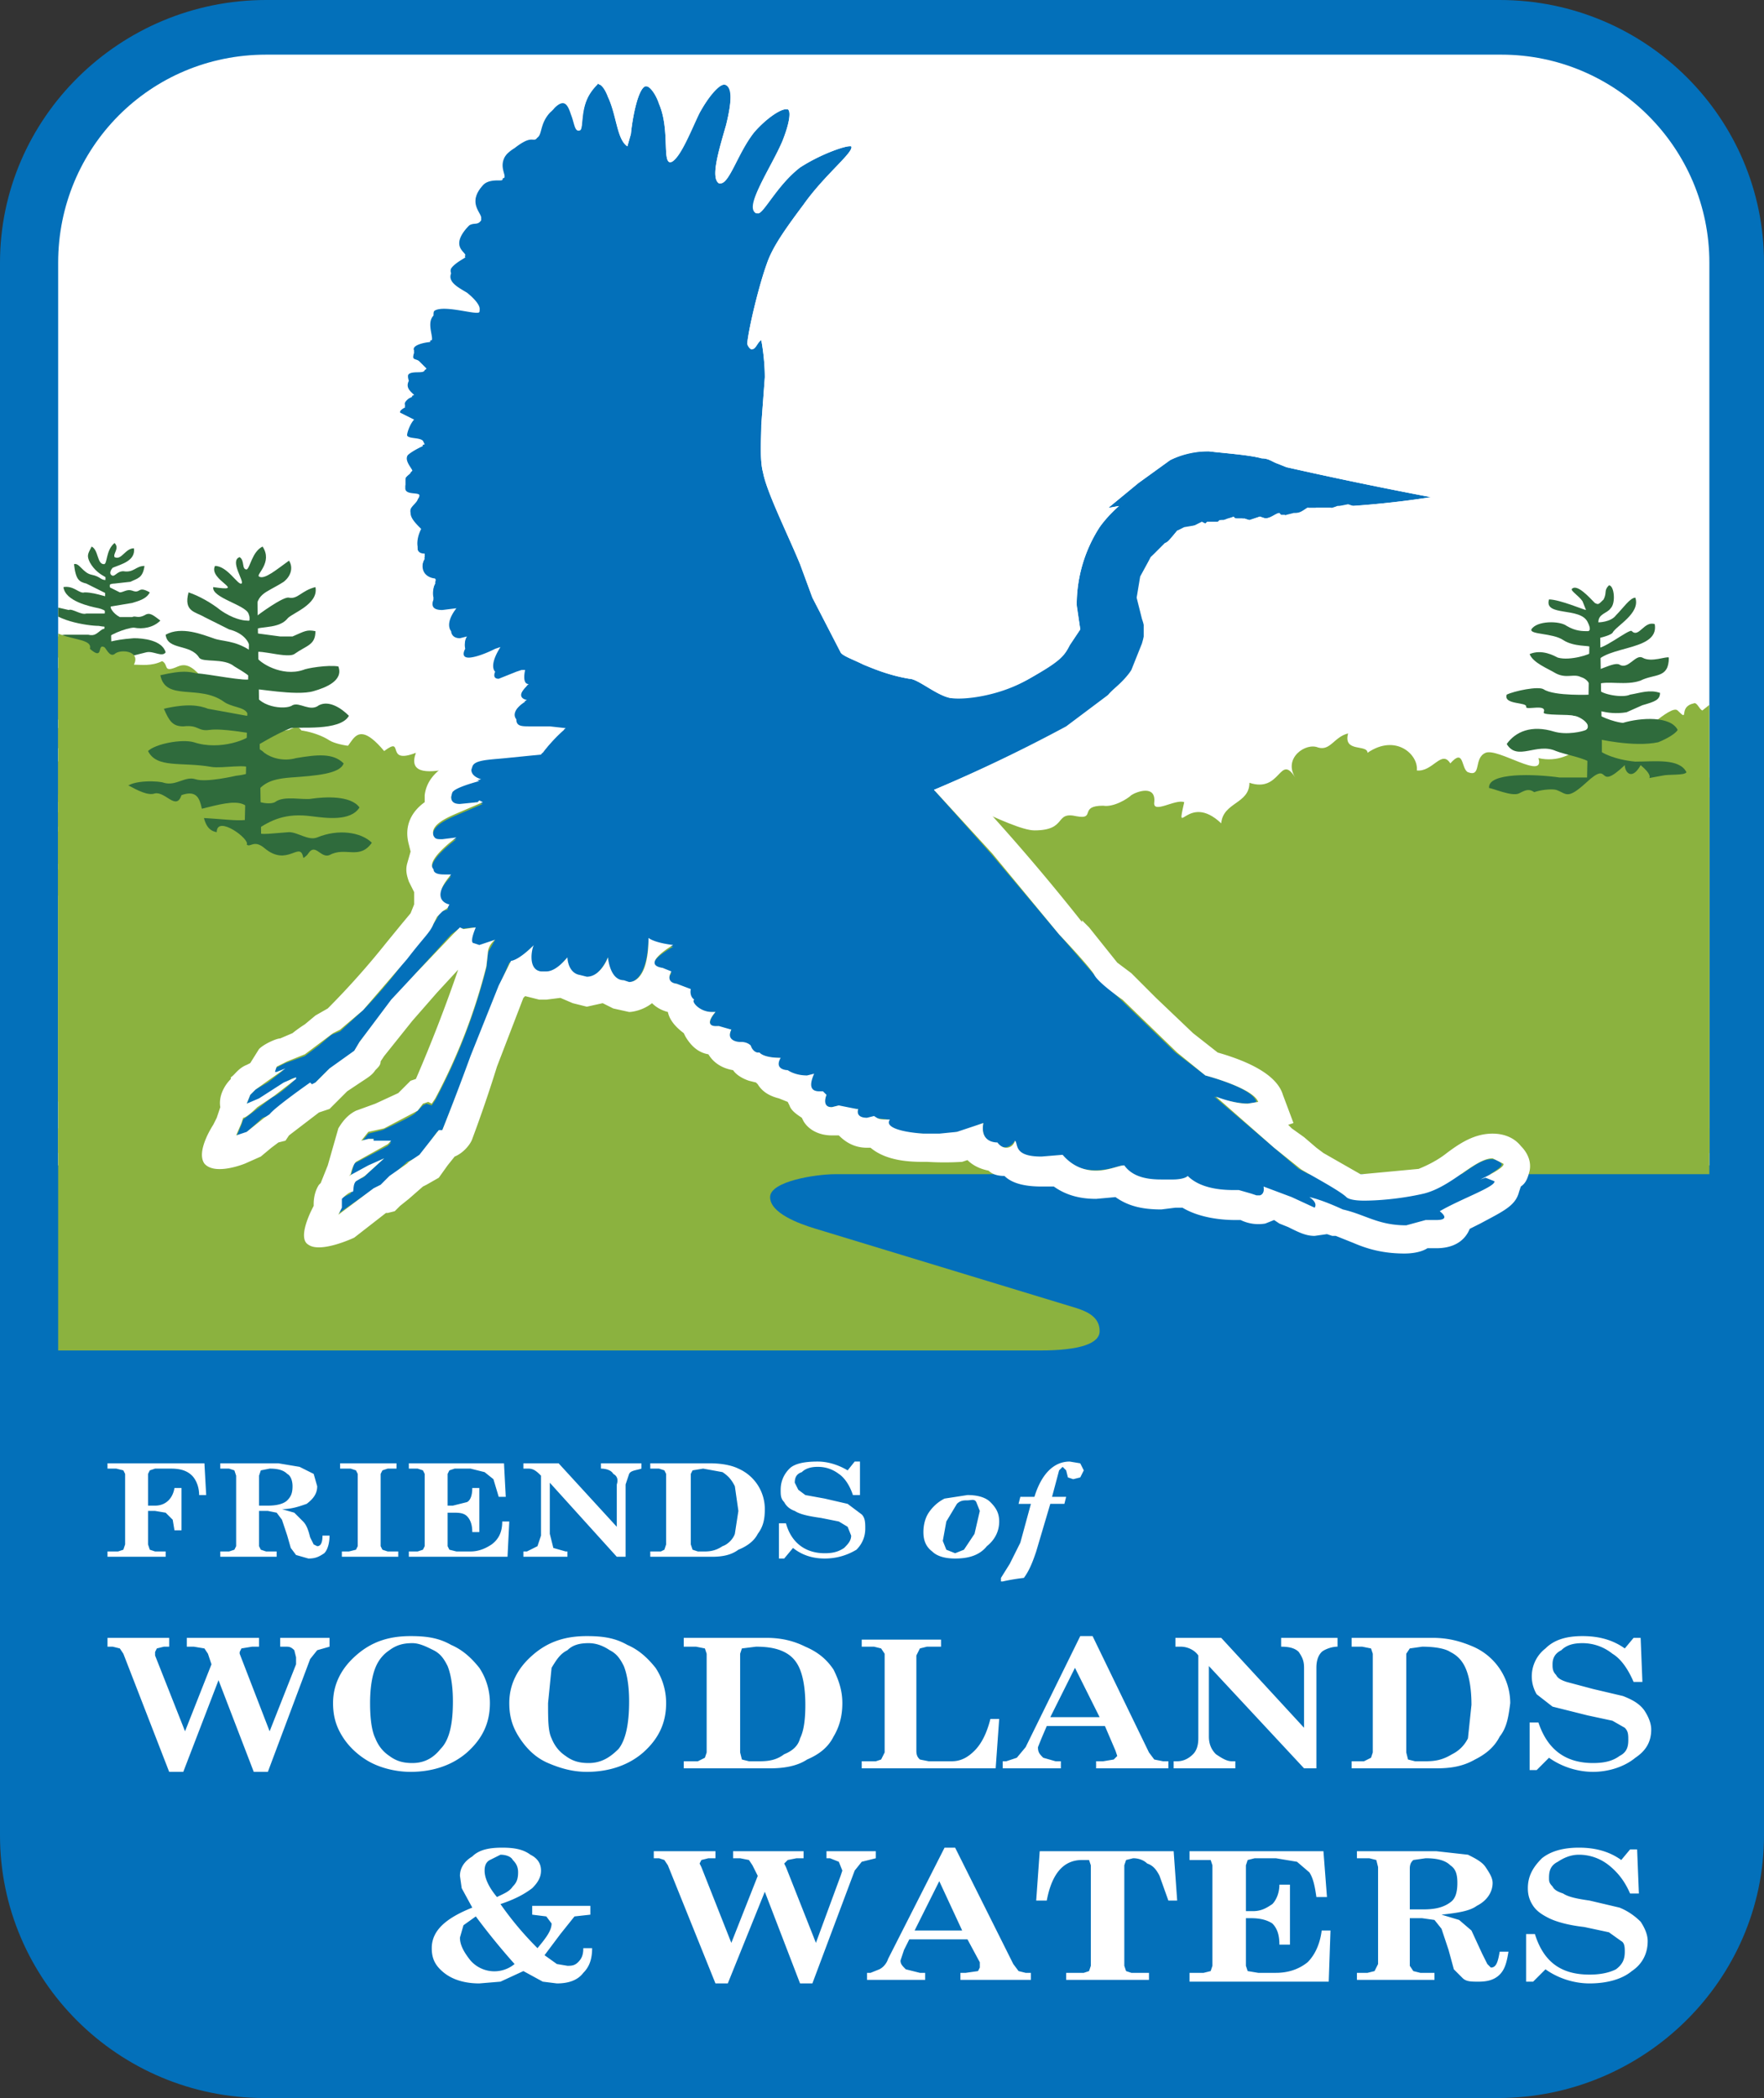 <?xml version="1.0" encoding="UTF-8"?>
<svg xmlns="http://www.w3.org/2000/svg" xmlns:xlink="http://www.w3.org/1999/xlink" x="0" y="0" viewBox="0 0 1001 1190">
  <rect x="0" y="0" width="1001" height="1190" fill="#333333" stroke="none"/>
  <style>.st4{fill:#2f6b3c}.st5{fill-rule:evenodd;clip-rule:evenodd;fill:#8bb23f}.st7{fill:#fff}.st8{fill:#0370ba}</style>
  <path d="M1001 149c0-82-67-149-150-149H151C68 0 0 67 0 149v892c0 82 67 149 150 149h700c83 0 151-67 151-149V149z" fill-rule="evenodd" clip-rule="evenodd" fill="#0370ba"></path>
  <defs>
    <path id="SVGID_1_" d="M970 149c0-65-53-118-118-118H151C85 31 33 84 33 149v644h937V149z"></path>
  </defs>
  <clipPath id="clippath-1">
    <use xlink:href="#SVGID_1_" overflow="visible"></use>
  </clipPath>
  <path d="M979 170c0-97-54-142-120-142H146C79 28 26 71 26 170v491h953V170z" clip-path="url(#clippath-1)" fill-rule="evenodd" clip-rule="evenodd" fill="#fff"></path>
  <g clip-path="url(#clippath-1)">
    <defs>
      <path id="clippath-2" d="M21 241h957v413H21z"></path>
    </defs>
    <clipPath id="clippath-3">
      <use xlink:href="#clippath-2" overflow="visible"></use>
    </clipPath>
    <g clip-path="url(#clippath-3)">
      <path class="st4" d="M60 436c0-13 32 0 38-7-1-12-20-8-26-11 19-5 28 3 30-6-3-6-4 1-8-1-5-4-9-9-16-10-11-1-13 8-15 6-7-14 9-5 13-3 3 0 8-4 11-1 5 4 10 8 11 2s-6 2-8-5c-1-3 14 7 13-2-5-2-20 3-24-6-1-4-14 4-20 3 4-6 8-7 15-6 3 0 6 1 14-2 7-2 16-1 16-5-6-1-6-3-14-2h-8c-2 0-7-3-11-1-5 2-10 0-10 0s5-5 10-6l12-3c4-1 9 3 11 0-2-7-13-8-18-8-14 1-13 3-15 1s11-7 15-7c5 1 11 0 15-4-4-3-6-5-9-3-4 2-5 0-7 1h-7c-4-2-6-6-5-6l12-2c3-1 8-2 10-6-7-4-5 1-10-1-3-1-5 1-7 1l-6-3c-1-2 3-2 3-2l9-1c4-2 7-2 8-9-5 0-6 4-12 3-4 0-5 4-7 2-1-1 0-3 1-4 5-2 13-4 12-11-5 0-7 7-11 5-1-2 3-5 0-8-5 4-4 12-6 12-4 0-3-8-7-10-2 4-3 5-1 9 5 9 14 9 9 10-3 0-3-2-8-3s-7-7-10-6c1 9 3 10 7 11l12 6 1 1c1 2-7-2-14-2-3 1-6-4-12-3 1 8 15 11 20 12 4 1 6 3 3 3H49c-3 1-8-3-10-2l-13-3c3 9 24 12 30 12 5 1 8 0 2 2-3 2-4 4-8 3H37c-5 0-14 8-19 5 9 17 42 0 43 11 0 5-39 1-45 5-1 2 11 18 20 18 7 0 13-3 17 1 2 2 1 4-2 2-4-2-16-7-20-6-8 1-15 6-16 16 2 8 19-8 24-4 10 9 13 1 20 5-3 6-40-11-39 14 0 6 10-7 18-1 4 4 8-2 12 0 3 2 7 2 8 2-5 3-37 1-44 14 3 3 16 0 21 1 11 2 20-14 24-8 7 10-27-2-36 8-1 2-8 14-7 17l11-3c9-3 17-7 25-3 17 9-35 2-34 15 1 2 50-5 43 4-4-1-21-2-35-1-11 2-13 12-13 12l20-3c-9 11-29 6-21 19 1 1 23-11 23-11-1 6-18 24-18 29 1 8 18-12 18-12-5 38 18-9 21-4 15 23 11 1 34 10-17-24 6-27 19-25-1-16-49-20-49-24s9-3 26 1c7 2 22 13 22 11 0-7-1-17-14-21-12-4-6 0-8-2-3-2 25 3 22-1-18-26-48-15-48-15z"></path>
      <path class="st4" d="m60 320-3 153h9l-4-153z"></path>
      <path class="st5" d="M978 408h-1s-1-18-6-9l-5 4c-2-1-3-5-5-4-9 2-2 11-9 4-4-4-25 19-19 8-6-5-11 12-13 0-1-4-7 11-10 6-5-6-15 18-37 13 4 13-23-6-30-3s-2 14-10 11c-4-2-2-14-10-5-5-8-10 5-19 4 1-9-12-21-28-10 0-5-14 0-11-11-8 2-10 10-17 8-7-3-20 6-13 17-9-14-8 9-26 3 0 12-15 11-16 23-19-18-26 10-21-12-5-2-18 7-17 0 1-10-10-6-13-4-2 2-10 7-16 6-14 0-4 8-15 6-13-3-5 8-24 8-13 0-57-26-67-25l-9 2-6-11c-13 4-14 5-11-7-18 9-11-12-17-8-19-19-24 14-37 4 1-2-10-12-9-4-9 0 5-12-6-5-1 7-22 1-25 5 7 5-7 2-1 5 7 4-6 4-8 9-17-14-21 2-33-3-8 1 2 10-10 9-27-10-15 38-44 16v10l-3-1c1-6-5-14-6-7v2l-2-2c-6 10 1-22-9-8-28-17 4 6-27-3-21-12 8 3-2-13-14 3-23 2-19-9-18 7-6-10-18-1-21-25-17 8-29-2 1-2-12-9-11-2-9 1-3-14-14-8-2 7-11-2-14 1 6 6-8 2-1 6s-6 4-9 9c-16-15-21 0-32-5-5 0-4 3-5 5l-4-4c-35 3-58 14-73 32l-5 2v194h957V408z"></path>
      <path class="st4" d="M880 501c7-12-22-2-19-9 3-8 16-17 31-16 7 1 12 12 10-3-16-4-41 2-56-5 1-12 37-9 37-9h20c-11-4-21-9-29-6-5-7-8-5-12-3s-15-3-17-3c-1-9 26-8 40-6h18c2-1 3-5 0-8s-15-5-20-7c-11-5-22 6-28-4 5-7 14-11 27-7 7 2 16 0 18-1 4-3-4-8-7-8-2-1-18 0-17-2 2-5-10-1-10-3 1-3-13-1-11-7 4-2 18-5 21-3 6 4 27 3 27 3s1-8-6-10c-4-2-8 1-14-2-5-3-13-6-15-11 7-3 14 1 16 2 7 2 19-2 19-3v-3c-1-1-10 0-16-4s-19-3-18-6c3-5 16-5 20-2 5 3 9 3 12 3 1 0 2-1 0-5-4-9-25-3-22-13 6 0 20 6 21 6l-2-5c-2-3-7-6-6-7 3-3 10 5 13 8 2 1 2 1 5-2 2-4 0-5 3-8 3 0 4 10 1 13-2 3-7 3-7 8 0 0 7 0 10-4 4-4 8-10 11-10 3 9-11 16-13 20-2 2-9 3-11 4s0 2 1 4c2 4 20-11 21-9 4 4 7-6 13-4 3 17-34 11-35 26 1 2 12-5 15-3 5 3 9-6 13-4 5 3 14-1 15 0 0 12-8 9-16 13-8 3-19 0-24 2-2 0 0 3 0 3 2 3 14 5 18 3 6-1 11-3 17-1 0 4-3 5-10 7l-9 4c-12 2-19-3-20-1 7 5 16 7 18 7 10-3 27-4 31 4-1 2-6 5-11 7-14 3-35-2-35-2s-2 3-1 4c2 4 12 8 23 9 11 0 25-2 29 6-1 2-10 1-14 2l-38 7c-4 1-1 3-1 3 15 0 47 0 48 8-4 1-7 4-11 2s-9-2-12-1c-7 4-26 6-26 6l32-1c4 0 20 4 10 20l-32-7c-11 0-11 5-11 5 19 3 33 11 30 13-4 6-54 11-52 6z"></path>
      <path class="st4" d="m902 359-1 62-2 99h10v-99l-1-64-6 2z"></path>
      <path class="st5" d="M978 438c-4 0-8 4-12 4-20-4-1 2-23 1-15-2 0 1-12-9-5 9-9 4-9 0-17 16-7-4-22 10-11 10-11 6-17 4-4-1-20 1-16 7-9 4-19-1-28 8-5 5-13-4-15 0 8 4-10 5-2 6 6 1 0 2-3 5v180h159V438zM21 622l136 32h70V458l-6-8c-8 9 0-19-12-7-25-21 8-11 2-21-4 3-19 1-24-2-6-4-19-8-28-5-13 4 11-11 8-11-4 0-29-7-32-13-19 6-22-18-34-13-9 4-5-1-9-3-6 3-12 2-16 2 4-8-8-9-11-6-3 2-5-4-6-4-4-2 0 8-8 1 2-7-17-4-26-14l-4-3v271z"></path>
      <path class="st4" d="M143 502c0-18-47 3-49-6 0-2 21-13 30-16-27-7-49 22-48 15 5-20 15-29 30-31 15-1 36 4 37-1-3-15-23-4-44-1-15 2-3 1-12-2-9-2-16-7-16-13 4-5 20-4 22-3 7 2 12-4 18-2s23-2 23-2 11-1 8-4c-1-3-16 0-22-1-17-3-31 1-36-9 4-4 19-7 26-5 15 5 32-2 33-5-1 0-17-3-24-2s-6-3-15-2c-6 0-8-3-11-10 13-3 20-2 25 0l22 4s2 0 0-2c-2-3-9-3-13-6-14-10-33 0-36-15 13-3 16-2 21-1 5 0 29 5 30 3 1-1-4-4-9-7-6-5-18-2-20-5-5-8-18-4-19-13 9-5 21 0 27 2 5 2 12 1 21 7 0-5-4-10-12-12l-14-7c-5-3-12-3-9-14 6 2 13 6 18 10 7 5 13 6 15 6 1 0 3 1 1-4s-21-9-20-15c20 3-3-4 1-12 7 0 13 11 15 10s-7-13-1-15c3 2 1 7 4 7 2-1 3-10 9-13 6 9-4 16-2 17 3 2 10-4 17-9 2 3 2 8-3 12-11 7-16 6-16 20 1-1 16-12 19-11 5 1 7-4 15-6 2 10-14 15-16 18-6 7-20 3-19 8l15 2h7c7-3 8-4 13-3 0 8-5 8-12 13-5 3-26-5-22 1 2 4 15 12 27 8 2-1 14-3 20-2 3 8-7 12-14 14-10 3-34-2-34-1 1 10 18 12 22 9 4-2 10 4 15 0 6-3 13 2 17 6-5 9-29 6-33 7-8 3-21 11-21 11s3 0 6 3c4 3 11 5 18 3 12-2 21-3 27 3-2 6-16 7-30 8-13 1-16 4-21 10-3 3 8 6 12 4 5-4 16-1 21-2 7-1 22-2 27 5-5 8-19 6-27 5-15-2-23 2-32 8 2 3 5 2 19 1 5 0 11 5 16 3 12-5 25-3 31 3-7 10-15 2-24 7-5 2-8-7-12-1-3 5-16 7-16 6 7 6 25-2 40 14-4 4-9-4-19 4-14 10-30-15-35-8-11 14 35 2 47 6 4 2 22 12 20 25-1 0-2 2-3-2-1-3-7-2-7-5 0-2-5 0-6-2 0-3-4 2-5 1-4-2-4 3-7 3-8 1-14-11-30 1-14 10 27-6 32-1 10 8 17 8 20 19-6 6-11 1-27 1-18 0-36 3-30 9 5 0 22-5 41-2 15 2 17 5 18 16-10 8-47-6-46-3 12 15 58 8 47 25-1 1-46-15-46-15 1 9 39 34 39 41-1 11-25-18-25-18 7 53-24-12-29-5-20 32-14 2-47 14 24-33-7-38-26-35 2-22 67-28 68-33 0-6-13-4-36 2-10 2-30 17-30 15 0-10 1-23 19-29 17-6 9 0 11-3 4-3-34 4-30-1 25-37 66-22 66-22z"></path>
      <path class="st4" d="m146 334 4 257h-14l6-257z"></path>
      <path class="st5" d="m234 512-2-1c-27-9-9-7-20-13-11-5-15 0-16 2l1-3c1-5-23-1-25-11-2-9-9 6-22-5-6-5-8 0-10-2 2-3-17-17-17-7-13-2-3-27-20-21-3 9-9-2-15-1-8 3-24-13-25-6-1 8-6 12-11 16v194h182V512z"></path>
    </g>
  </g>
  <path d="M978 640H25v126h565c23 0 34-4 34-11 0-8-7-11-13-13l-148-45c-10-3-26-9-26-18s26-13 37-13h504v-26z" clip-path="url(#clippath-1)" fill-rule="evenodd" clip-rule="evenodd" fill="#8bb23f"></path>
  <path class="st7" d="M61 830h55l1 18h-4c0-5-2-9-4-11-3-3-7-4-12-4h-9l-3 1-1 2v18h4c6 0 10-4 11-10h4v24h-4l-1-6-4-4-6-1h-4v19l1 3 3 1h6v3H61v-3h6l3-1 1-3v-40l-1-2-4-1h-5v-3zm64 0h33l12 2 8 4 2 7c0 4-2 7-6 10-3 1-8 3-14 3l7 2 5 5c2 2 3 5 4 9l2 4 2 1c2 0 3-2 3-6h4c0 4-1 8-3 10-3 2-5 3-9 3l-7-2-3-4-2-7-3-9-3-4-5-1h-5v20l1 2 3 1h6v3h-32v-3h5l3-1 1-2v-40l-1-3-3-1h-5v-3zm22 24h5c5 0 9-1 11-3s3-4 3-8c0-3-1-6-3-7-2-2-5-3-10-3l-5 1-1 3v17zm46-24h32v3h-5l-3 1-1 2v41l1 2 3 1h6v3h-32v-3h4l4-1 1-2v-41l-1-2-3-1h-6v-3zm39 0h54l1 19h-4l-3-10-5-4-8-2h-9l-3 1-1 2v18h3l8-2c2-1 3-4 3-8h4v25h-4c0-4-1-7-3-9s-5-2-8-2h-3v19l1 2 4 1h8c5 0 9-2 12-4 4-3 6-7 6-13h4l-1 20h-56v-3h5l3-1 1-2v-41l-1-2-3-1h-5v-3zm65 0h20l33 36v-24c1-3 0-5-2-6-1-2-4-3-7-3v-3h23v3c-3 1-6 1-7 3l-2 6v41h-5l-38-42v29l2 8 7 2h1v3h-25v-3h2l6-3 2-6v-34c-2-2-4-4-7-4h-3v-3zm72 0h34c6 0 12 1 16 3a25 25 0 0 1 15 23c0 6-1 10-4 14-2 4-6 7-11 9-4 3-9 4-15 4h-35v-3h6l2-1 1-3v-40l-1-2-3-1h-5v-3zm31 50c4 0 7-1 10-3 3-1 6-4 7-7l2-13-2-14c-2-4-4-6-7-8l-11-2-6 1-1 2v40l1 3 3 1h4zm81-46 4-5h3v19h-4c-2-6-5-10-8-12-4-3-8-4-12-4s-7 1-9 3c-3 1-4 3-4 6l2 4 4 3 11 2 13 3 8 6c2 2 2 5 2 8 0 5-2 9-5 12-5 3-11 5-18 5s-13-2-18-6l-5 6h-3v-20h4c3 11 11 17 22 17 5 0 8-1 11-3 2-2 4-4 4-7l-2-5-5-3-10-2c-7-1-12-2-15-4-3-1-5-3-6-5-2-2-2-4-2-7 0-5 2-9 5-12s9-4 16-4c6 0 12 2 17 5zm68 14c5 0 10 1 13 4s5 6 5 11-2 10-7 14c-4 5-10 7-18 7-5 0-10-1-13-4-4-3-5-7-5-11s1-8 3-11 5-6 9-8l13-2zm0 3c-2 0-4 0-6 2l-6 10-2 11 2 5 5 2 5-2 6-9 3-13-2-5c-1-2-3-1-5-1zm48-2h8l-1 4h-8l-8 27c-2 6-4 11-7 15a112 112 0 0 0-12 2h-1v-2l5-8 6-12 6-22h-7l1-4h8c4-13 11-20 20-20l6 1 2 4-2 4-4 1-3-1-1-4-2-2-2 2-4 15zM61 929h35v5h-3l-4 1-1 2v2l17 43 15-38-2-6-2-3-6-1h-4v-5h41v5h-4l-6 1-1 2v1l17 44 15-38v-4l-1-4c-2-2-3-2-5-2h-3v-5h28v5l-7 2-4 5-24 64h-8l-20-52-20 52h-8l-26-67-2-3-4-1h-3v-5zm172-1c9 0 16 1 23 5 7 3 12 8 16 13 4 6 6 13 6 20 0 11-4 20-13 28-8 7-19 11-32 11-8 0-16-2-22-5s-12-8-16-14-6-12-6-20c0-11 5-20 13-27 9-8 19-11 31-11zm1 4c-5 0-9 1-13 4-3 2-6 5-8 10s-3 12-3 20c0 9 1 16 3 20 2 5 5 8 8 10 4 3 8 4 13 4 7 0 12-3 16-8 5-5 7-14 7-27 0-8-1-15-3-20-2-4-4-7-8-9s-8-4-12-4zm99-4c9 0 16 1 23 5 7 3 12 8 16 13 4 6 6 13 6 20 0 11-4 20-13 28-8 7-19 11-32 11-8 0-15-2-22-5s-12-8-16-14-6-12-6-20c0-11 5-20 13-27 9-8 19-11 31-11zm1 4c-5 0-9 1-12 4-4 2-6 5-9 10l-2 20c0 9 0 16 2 20 2 5 5 8 8 10 4 3 8 4 13 4 7 0 12-3 17-8 4-5 6-14 6-27 0-8-1-15-3-20-2-4-4-7-8-9-3-2-7-4-12-4zm54-3h47c9 0 16 2 22 5 7 3 12 7 16 13 3 6 5 12 5 19 0 8-2 14-5 19-3 6-8 10-15 13-6 4-14 5-21 5h-49v-4h8l4-2 1-3v-56l-1-3-5-1h-7v-5zm43 70c6 0 10-1 14-4 5-2 8-5 9-9 2-4 3-10 3-19 0-8-1-15-3-20s-5-8-9-10-9-3-16-3l-8 1-1 3v56l1 4 4 1h6zm58-65v-4h45v4h-8l-4 1-2 4v54c0 3 1 4 2 5l5 1h13c5 0 9-2 13-6s7-10 9-18h5l-2 28h-76v-4h8l3-1 2-4v-56l-2-3-4-1h-7zm131-6 32 66 3 4 5 1h3v4h-41v-4h4l6-1 2-2-1-3-6-14h-33l-3 7-2 5c0 3 1 4 3 6l7 2h3v4h-33v-4h2l6-2 5-6 31-63h7zm-10 18-14 28h28l-14-28zm57-17h26l47 51v-34c0-4-1-6-3-9-2-2-5-3-10-3v-5h32v5c-4 0-8 2-9 3-2 2-3 5-3 9v57h-7l-54-58v40c0 5 2 8 4 10 3 2 6 4 9 4h2v4h-35v-4h2c4 0 7-2 9-4s3-5 3-9v-47c-2-3-6-5-10-5h-3v-5zm100 0h46c9 0 16 2 23 5a35 35 0 0 1 21 32c-1 8-2 14-6 19-3 6-8 10-14 13-7 4-14 5-22 5h-48v-4h7l4-2 1-3v-56l-1-3-5-1h-6v-5zm42 70c6 0 10-1 15-4 4-2 7-5 9-9l2-19c0-8-1-15-3-20s-5-8-9-10c-3-2-9-3-16-3l-7 1-2 3v56l1 4 4 1h6zm113-64 5-6h4l1 25h-5c-3-7-7-13-12-16-5-4-11-6-17-6-5 0-9 1-12 4-4 2-5 5-5 8 0 2 0 4 2 6 1 2 3 3 6 4l15 4 17 4c5 2 9 4 12 8 2 3 4 7 4 11 0 7-3 12-9 16-6 5-15 8-24 8s-18-3-25-8l-7 7h-4v-27h5c5 15 15 23 31 23 6 0 11-1 15-4 4-2 5-5 5-9 0-3 0-5-2-7l-7-4-14-3-20-5-9-7a20 20 0 0 1 5-26c5-5 12-7 21-7s17 2 24 7zm-638 145c7 10 14 18 21 25 5-6 8-10 8-14l-3-4-8-1v-5h33v5l-9 1-8 10-9 12 7 5 6 1c2 0 4 0 6-2s3-4 3-8h5c0 7-2 11-5 14-3 4-8 6-15 6l-8-1-11-6-13 6-12 1c-8 0-15-2-20-6s-7-8-7-14c0-10 8-17 23-23l-6-11-1-7c0-4 2-8 7-11 4-4 10-5 17-5s12 1 16 4c4 2 6 5 6 9s-2 7-5 10c-4 3-9 6-18 9zm-14 7-7 5-2 7c0 4 2 8 6 13a18 18 0 0 0 25 2 392 392 0 0 1-22-27zm12-11c4-2 7-3 9-6 2-2 3-4 3-8 0-3-1-5-3-7-1-2-4-3-7-3l-6 3c-2 1-3 3-3 6 0 4 2 9 7 15zm89-26h35v4h-4l-4 1-1 2 1 2 17 43 15-38-3-6-2-3-5-1h-4v-4h40v4h-4l-5 1-2 2 1 2 17 43 14-38 1-3-2-5-5-2h-2v-4h28v4l-8 2-4 5-24 64h-7l-20-52-21 52h-7l-27-67-2-3-3-1h-3v-4zm171-2 33 66 3 4 4 1h3v4h-40v-4h3l7-1 1-2v-3l-7-13h-33l-3 6-2 6c0 2 1 3 3 5l8 2h3v4h-33v-4h2l5-2c2-1 4-3 5-6l32-63h6zm-9 19-14 28h27l-13-28zm57-17h76l2 28h-5l-5-14c-2-4-4-6-7-7-2-2-5-3-8-3l-4 1-1 3v57l1 3 3 1h10v4h-47v-4h10l3-1 1-3v-57l-1-3h-4c-10 0-17 7-20 23h-6l2-28zm85 0h76l2 26h-6c-1-7-2-11-4-14l-7-6-12-2h-12l-4 1-1 3v26h4c5 0 8-2 11-4 2-2 4-6 4-11h6v34h-6c0-5-1-9-4-12-3-2-7-3-12-3h-3v27l1 3 6 1h10c7 0 13-2 18-6 4-4 7-10 8-18h5l-1 29h-79v-5h8l4-1 1-3v-57l-1-3h-12v-5zm95 0h45l18 2c4 2 8 4 10 7s4 6 4 9c0 5-3 10-9 13-4 3-11 4-20 5l10 3 7 6 6 13 3 6 2 2c3 0 4-3 5-9h5c-1 6-2 10-5 13s-7 4-12 4c-4 0-7 0-9-2l-5-5-3-11-4-12-4-5-7-1h-7v27l2 3 4 1h8v4h-44v-4h6l4-1 2-4v-55l-1-4-4-1h-7v-4zm30 33h8c6 0 11-1 15-4 3-2 4-6 4-11s-1-8-4-10c-3-3-8-4-14-4l-7 1c-1 1-2 2-2 5v23zm120-28 5-6h4l1 25h-5c-3-7-7-12-12-16s-11-6-17-6c-5 0-9 2-12 4-4 2-5 5-5 9 0 2 0 3 2 5 1 2 3 3 6 4 3 2 8 3 15 4l17 4c5 2 9 5 12 8 2 3 4 7 4 11 0 7-3 13-9 17-6 5-15 7-24 7s-18-3-25-8l-7 7h-4v-27h5c5 16 15 23 31 23 6 0 11-1 15-3 4-3 5-6 5-10 0-2 0-5-2-6l-7-5-14-3c-9-1-16-3-20-5s-7-4-9-7-3-6-3-10c0-7 3-12 8-17 5-4 12-6 21-6s17 2 24 7z"></path>
  <path id="heron_00000160177813266078501000000002127270536163244725_" class="st8" d="M730 265a2444 2444 0 0 0 82 17 473 473 0 0 1-46 5h-7s-3 2-4 1h-13c-2 1-4 3-7 3h-1c0 1-3 2-5 1h-2l-1-1c-2 0-6 5-11 2l-6 2-4-1h-5c-2-1-5 1-6 1h-2l-1 1h-6l-1 1-2-1-4 2-6 2-4 1c-1 1-4 6-7 7l-2 2-6 6-6 11-2 12 3 12c2 6 2 7 0 14l-6 15c-3 5-11 12-13 14l-24 18a901 901 0 0 1-75 36l33 37 38 45 20 23 15 14 31 30 17 13s27 7 29 15c-8 3-24-3-24-3l34 29 14 12c2 1 23 12 27 17 2 2 23 1 44-3 19-4 34-27 44-17 2 2-12 9-12 9s5-2 7 1-18 10-30 17c7 7-5 4-9 5l-11 3c-16 0-22-6-36-9l-18-7s4 3 3 6c-1 1-8-3-14-6l-15-6c-1 0 0 4-3 5-2 1-5-1-5-1l-6-2c-1 1-20 1-29-8-2 2-9 2-9 2s-19 4-28-8c-5 1-21 8-35-5-29 4-24-6-26-9-5 7-10 2-10 2s-10 0-8-12c-6 2-10 5-15 5-7 2-14 1-20 1-13 0-22-3-19-8l-9-1c-11 2-8-5-8-5s-7 0-11-2c-12 4-7-6-7-6l-2-1s-11 2-6-10c-9 1-15-2-15-2s-7 0-4-8c-10 0-11-3-11-3s-4 1-5-4l-6-2s-9 1-5-7c-4 0-7-2-7-2s-10 2-2-8c-9 1-14-6-13-6-3-3-2-7-2-7l-7-3c-8 0-3-6-3-6l-5-3c-14-1 6-12 6-12s-10-1-14-4c-1 29-15 25-15 23-8 1-8-13-8-13s-6 15-16 11c-7-2-8-8-8-10-6 8-10 8-14 7-9 0-5-13-5-14-9 9-13 9-13 9l-6 14-16 40a1575 1575 0 0 1-16 41l-3 1-10 14-7 3-1 1-9 8-5 5-5 2-20 14 2-3v-6l6-3 2-6c1-2 5-3 5-3l12-11-9 5-11 6 1-1 2-7 19-10 2-2h-9c-2 0-1-2-1-2h-3l-4 2 4-5 8-2s18-8 19-10l4-4 2-1 3 1 2-3a330 330 0 0 0 29-75l1-9 4-7s-10 7-13 3c-3 0 1-10 1-10l-9 1-4 3-20 22-14 16-18 23-3 6-15 10-8 8h-3l-23 18-3 1-10 9-5 2 3-7 1-3 8-6 9-7c0 1 12-8 12-10s-6 3-6 3l-15 9-6 2 2-5 3-3 7-4 9-7-4 2-1-1v-2l6-3 11-4 8-6 7-6 5-2 13-12c10-10 22-25 24-29 10-12 13-14 16-20l2-3 2-4 4-1v-2s-12-2 2-17c-6 1-10 0-10-3-5-5 13-18 13-18s-13 3-13-1c-2-6 7-10 14-13l14-6-4-1c-5 2-14 5-14-2 0-3-2-5 16-10-3-1-6-3-4-8 1-4 9-4 19-5l20-2s5-7 13-14l-9-1c-8 0-18 2-19-4-4-5 6-11 6-11s-7-1 1-9c-4 0-2-8-2-8l-4 1c-18 10-13 0-13 0s-4-3 3-14l-3 1c-23 11-17 0-17 0l1-7c-8 3-9-3-9-3s-4-4 3-13c-17 4-13-4-12-6-2-4 1-9 1-9s0-2-2-2c-4-1-8-5-4-12l-1-2c-5 0-3-4-3-4s-2-4 1-10l-6-9c0-5 6-7 5-10 0-2-8 0-8-4l1-3v-3c0-2 3-3 3-4s-4-5-3-8 10-7 10-7l-1-2c-2-2-8-1-8-3-1-2 1-7 3-9l-8-4c0-2 4-4 4-4s-2-2 2-5l2-1c-2-2-5-4-3-8-2-9 9-4 10-7l-3-4c-2-2-5 0-3-6-3-5 9-6 9-6 1-2-2-10 1-14 0-2 0-3 2-4 6-3 24 3 25 1s-3-6-8-10c-5-3-11-6-9-11-1-5 8-9 9-10s-11-5 2-18c3-2 5 0 7-3 1-3-9-9 1-20 4-4 11-2 11-3 2-2-6-10 7-18 9-7 10-4 12-5 3-2 1-10 9-16 7-8 9-4 11 2 2 5 2 10 5 9s-2-14 10-26c1-2 4 1 6 7 5 10 5 24 11 28l2-7c1-10 4-25 8-27 2-1 6 4 8 10 6 14 2 32 6 33s10-15 17-28c5-9 11-16 14-16 5 1 4 11 1 23-4 14-9 30-4 33 6 1 10-16 20-29 7-8 16-14 19-13 2 1 1 8-3 18-7 16-22 37-14 41 3 1 11-16 24-26 12-8 28-13 29-12 2 3-15 16-27 33-12 16-18 25-21 34-4 11-10 35-11 45 0 1 2 4 3 3 2 0 3-5 5-5 0 0 2 10 2 21l-2 27c0 7-1 20 1 27 2 11 14 35 21 52l7 19 16 31c1 2 7 4 13 7 5 2 14 6 26 8 5 0 16 10 24 11 7 1 27-1 44-11s20-13 23-19l6-9-2-13a81 81 0 0 1 13-45c5-7 11-12 11-12l-6 1 17-14 18-13c4-2 12-5 22-5 8 1 23 2 30 4 4 0 6 2 9 3l5 2z"></path>
  <path id="glow_00000013170008452118270440000011800128357236573873_" class="st7" d="M340 48c1 0 3 2 5 7 5 11 5 24 11 28l2-7c1-10 4-25 8-27h1c2 0 5 4 7 10 6 14 2 32 6 33 5 0 11-15 17-28 5-9 10-16 14-16h1c4 1 3 11 0 23-4 14-9 30-4 33h1c5 0 9-17 19-29 6-7 14-13 18-13h1c2 1 1 8-3 18-7 17-22 37-15 41h1c3 0 11-16 24-26 11-7 24-12 28-12h1c2 3-15 16-27 33-12 16-18 25-21 34-4 11-10 35-11 45l3 3c2 0 3-4 5-5 0 0 2 10 2 21l-2 27c0 7-1 20 1 27 2 11 14 35 21 52l7 19 16 31c1 2 7 4 13 7 5 2 14 6 26 8 5 0 16 10 24 11h3c10 0 26-3 41-11 18-10 20-13 23-19l6-9-2-14a81 81 0 0 1 13-44c5-7 11-12 11-12l-5 1h-1l17-14 18-13c4-2 11-5 20-5h2c8 1 23 2 30 4 4 0 6 2 9 3l5 2a2444 2444 0 0 0 82 17 591 591 0 0 1-44 5l-3-1-5 1h-1l-3 1h-9l-2 1-3-1c-2 1-3 3-6 3h-2l-4 1-2 1h-1l-1-2c-2 0-5 3-8 3l-3-1-6 2-3-1-2 1-3-1-1-1-5 2h-2l-2 1h-6l-1 1-2-1-4 2-6 1-4 2-6 7-2 2-7 6-5 11-2 11 3 13v14l-6 14c-3 6-12 12-14 15s-20 17-23 18a901 901 0 0 1-76 36l33 36 38 46c1 1 18 19 20 23s13 12 16 14l31 30 16 13s27 7 30 15l-6 1c-8 0-18-4-18-4l33 29 15 12c1 1 22 12 26 16 1 1 4 2 10 2 8 0 21-1 34-4 16-4 29-20 39-20l6 3c2 2-13 9-13 9l3-1 5 2c1 3-19 10-31 17 5 4 2 5-2 5h-6l-11 3c-16 0-23-6-36-9-13-6-19-7-19-7s5 3 3 6l-13-6-16-6s1 4-2 5h-2l-3-1-7-2h-2c-5 0-19 0-27-8-2 2-8 2-8 2h-7c-7 0-16-1-21-8-3 0-9 3-16 3-6 0-13-2-19-9l-12 1c-16 0-13-7-15-9-1 3-3 4-5 4-3 0-5-3-5-3-1 0-10 0-8-11l-15 5-10 1h-9c-14-1-22-4-19-8-6 0-6 0-9-2l-4 1c-7 0-5-5-5-5h-1l-10-2-4 1c-6 0-3-7-3-7l-2-2h-2c-3 0-7-1-3-10l-4 1c-7 0-11-3-11-3s-8 0-4-7c-10 0-12-3-12-3h-1c-1 0-3-1-4-4-2-2-5-2-5-2h-1c-2 0-8-1-5-7l-7-2h-2c-2 0-6-1 0-8h-2c-7 0-12-6-10-7-3-2-2-6-2-6l-8-3c-7-1-3-7-3-7l-5-2c-13-2 6-13 6-13s-10-1-14-4c0 21-7 25-11 25l-3-1c-8 0-9-13-9-13s-4 11-12 11l-4-1c-6-1-7-8-7-10-5 6-9 8-12 8h-3c-8-1-5-14-4-15-9 9-13 9-13 9l-7 14-16 40a1575 1575 0 0 1-16 42h-2l-11 14-6 4-1 1-10 7-5 5-4 2-20 15 2-4v-5c1-1 4-4 6-4 1 0 0-4 2-6l5-3 11-10-9 4-11 6 1-1s1-5 3-7l18-10 2-2h-10v-1h-3l-4 1 4-5 9-2 19-10 3-4 3-1 2 1 2-3a330 330 0 0 0 29-75l1-9c1-4 4-6 4-6l-9 3-3-1c-3 0 1-9 1-9l-7 1-2-1-4 4-21 22-14 15-18 24-3 5-14 10-8 8-2 1-1-1s-20 14-23 18l-3 2-10 8-6 2 3-7 1-3c2 0 8-6 8-6l9-6 13-10v-1l-7 3-14 9-7 3 2-5 3-3 7-5 10-7-5 2h-1l1-3 6-3 10-4 8-6 8-6 4-2 13-11 25-29c10-13 13-15 15-20l2-4 3-3 3-2 1-2s-12-2 1-17h-4c-4 0-6-1-6-3-5-5 13-18 13-18l-8 1c-3 0-4 0-5-2-2-6 7-10 14-13l14-6-2-1-1 1-10 1c-3 0-5-1-5-4 1-3-1-5 17-10-3-1-7-3-5-8 2-4 10-4 20-5 8-2 15-2 18-2h2s5-7 13-14l-9-1h-11c-5 0-8 0-8-4-4-5 6-11 6-11s-8-1 1-9c-4 0-2-8-2-8h-2l-3 1-10 4c-4 0-2-4-2-4s-4-3 3-14l-3 1c-8 4-13 5-15 5-5 0-2-5-2-5s-1-4 1-7l-4 1c-5 0-5-4-5-4s-4-4 3-13l-8 1c-8 0-5-5-5-7-1-4 1-9 1-9s1-2-1-2c-5-1-8-5-5-12v-2c-5 0-4-4-4-4s-1-4 2-10c-3-3-6-6-6-9-1-5 5-7 5-10 0-2-8 0-8-4v-6l4-4c0-1-4-5-3-8 1-4 10-7 10-7l-1-2c-2-2-8-1-9-3 0-2 2-7 4-9l-8-4c0-2 3-4 3-4s-2-2 3-5l2-1c-2-2-5-4-3-8-3-9 9-4 10-7l-4-4c-2-2-5 0-3-6-2-5 9-6 10-6 1-2-3-10 1-14 0-2 0-3 2-4l4-1 18 2h2c1-2-2-6-7-10-5-3-11-6-9-11-2-5 7-9 8-10 1-2-10-5 3-18 3-2 5 0 6-3s-9-9 2-20c2-2 5-3 8-3h3c2-2-6-9 6-18 10-7 11-4 13-5 3-2 1-9 9-16 2-3 4-4 6-4s3 3 4 6c2 5 2 9 5 9 3-1-1-14 10-26l1 1m0-16c-5 0-9 2-13 6l-4 6-4-1c-8 0-13 5-17 9-5 5-8 10-9 14l-10 6c-7 5-12 11-13 18l-7 4c-5 6-10 14-9 25-6 7-9 13-9 20v3c-3 4-5 8-5 12v9c-4 2-8 6-9 13l-2 7-8 8c-1 3-2 6-1 9l-1 4c-1 3-3 7-3 12v7l-1 1c-3 3-4 7-4 12 0 4 2 8 4 10a16 16 0 0 0 2 8l-1 1v12a20 20 0 0 0-1 8v2c-1 5 0 9 3 12v5c0 4 2 8 4 11v6c-1 4 0 8 2 11l2 10 4 6v2c0 3-1 10 4 16l6 5 2 4c1 4 3 7 6 9l2 7c3 5 9 9 16 9l2 4c2 4 5 7 9 8v2c-1 4 0 8 1 12-10 1-20 4-24 14l-1 4c-6 4-11 9-12 17v4c-7 5-12 13-9 24l1 4-2 7c-1 4 0 7 1 10l3 6v7l-2 5-5 6-9 11a453 453 0 0 1-33 37l-7 4-6 5a73 73 0 0 0-7 5l-7 3c-2 0-9 3-12 6l-5 8-2 1c-5 2-7 6-9 7v1c-4 4-7 10-6 16l-2 6-2 4s-10 15-5 22c6 7 23 0 23 0l9-4 6-5 4-3 4-1 2-3 17-13 6-2 8-8 2-2 6-4c6-4 8-5 10-8 2-2 3-3 3-5l2-3 16-20 14-16 12-13a865 865 0 0 1-24 62l-3 1-7 7-13 6-11 4c-4 2-7 5-10 10l-6 21-4 10-1 1c-2 3-3 7-3 11v1s-10 18-3 22c7 5 26-4 26-4l18-14h1l4-1 3-3 5-4 8-7 2-1 7-4 5-7 4-5c5-2 9-7 10-10a768 768 0 0 0 14-41l15-39 1-1 8 2h4l8-1 7 3 8 2 9-2 6 3 9 2c2 0 8-1 13-5 2 2 5 4 9 5 1 5 5 9 9 12l1 2c3 5 7 9 13 10 3 5 8 8 14 9 2 3 6 5 9 6l4 1 1 1c3 5 8 7 12 8l5 2 1 2c1 3 4 5 7 7l1 2c3 5 9 8 16 8h4c3 3 8 7 16 7h2c6 5 15 8 29 8h3a161 161 0 0 0 20 0l3-1c3 3 7 5 12 6 2 2 5 3 9 3 4 4 11 6 21 6h7c7 5 15 7 24 7l11-1c7 5 15 7 26 7l8-1h4c10 6 23 7 30 7h3a23 23 0 0 0 14 2l5-2 3 2 5 2c6 3 10 5 15 5l7-1 3 1h2l10 4c7 3 16 6 29 6 5 0 10-1 13-3h5c12 0 17-6 19-11l6-3c13-7 20-10 22-18l1-3c3-2 4-5 5-9 1-5-1-10-5-14-4-5-10-7-16-7-10 0-18 5-26 11-5 4-11 7-16 9l-32 3h-1l-21-12-4-3-7-6-7-5-2-2 3-1-6-16c-3-10-16-18-37-24l-14-11-21-20-9-9-5-5-8-6-16-20-4-4v1a1201 1201 0 0 0-58-68 750 750 0 0 0 58-28 261 261 0 0 0 29-23c5-5 10-10 13-16 4-6 5-9 8-18 2-9 2-13 0-21l-1-6-1-4v-6l4-7 4-3 7-6v-1l1-1h2l1-1h4v-1l5-1h7l3-1h12l3-1 3 1 8-2h5l6-1 2-1 6-2h6l6-1 6-1h4l35-1c11-1 18-4 22-9 2-3 4-7 3-12-1-12-13-15-27-19a2056 2056 0 0 0-70-12l-1-1-9-3c-9-2-24-4-33-4h-3c-11 0-21 3-27 6l-19 13-2 2-3 3-9 7c-4 3-10 8-10 15a106 106 0 0 0-13 24c-3 8-6 24-6 34a91 91 0 0 0 2 9l-3 4c-2 4-3 6-17 13-13 8-27 10-33 10h-2l-8-5c-6-3-10-6-16-6-9-1-16-5-20-7h-2a81 81 0 0 0-7-3 296 296 0 0 1-25-56c-6-13-14-31-16-39v-30l1-21c0-25-4-29-6-31l-1-1 8-27c2-7 6-14 18-30a198 198 0 0 1 25-27c11-14 3-24 1-25-2-3-6-5-12-5-4 0-12 2-19 6 2-9 2-20-8-25l-1-1h-1l-6-1c-6 0-12 2-17 6 0-5-1-8-3-12-3-4-8-7-13-8h-3c-8 0-16 6-23 18-4-8-10-17-21-17l-7 1-6 4c-4-5-9-8-14-8z"></path>
  <ellipse transform="rotate(-7 702 271)" class="st8" cx="702.7" cy="270.8" rx="4.3" ry="4.2"></ellipse>
</svg>
